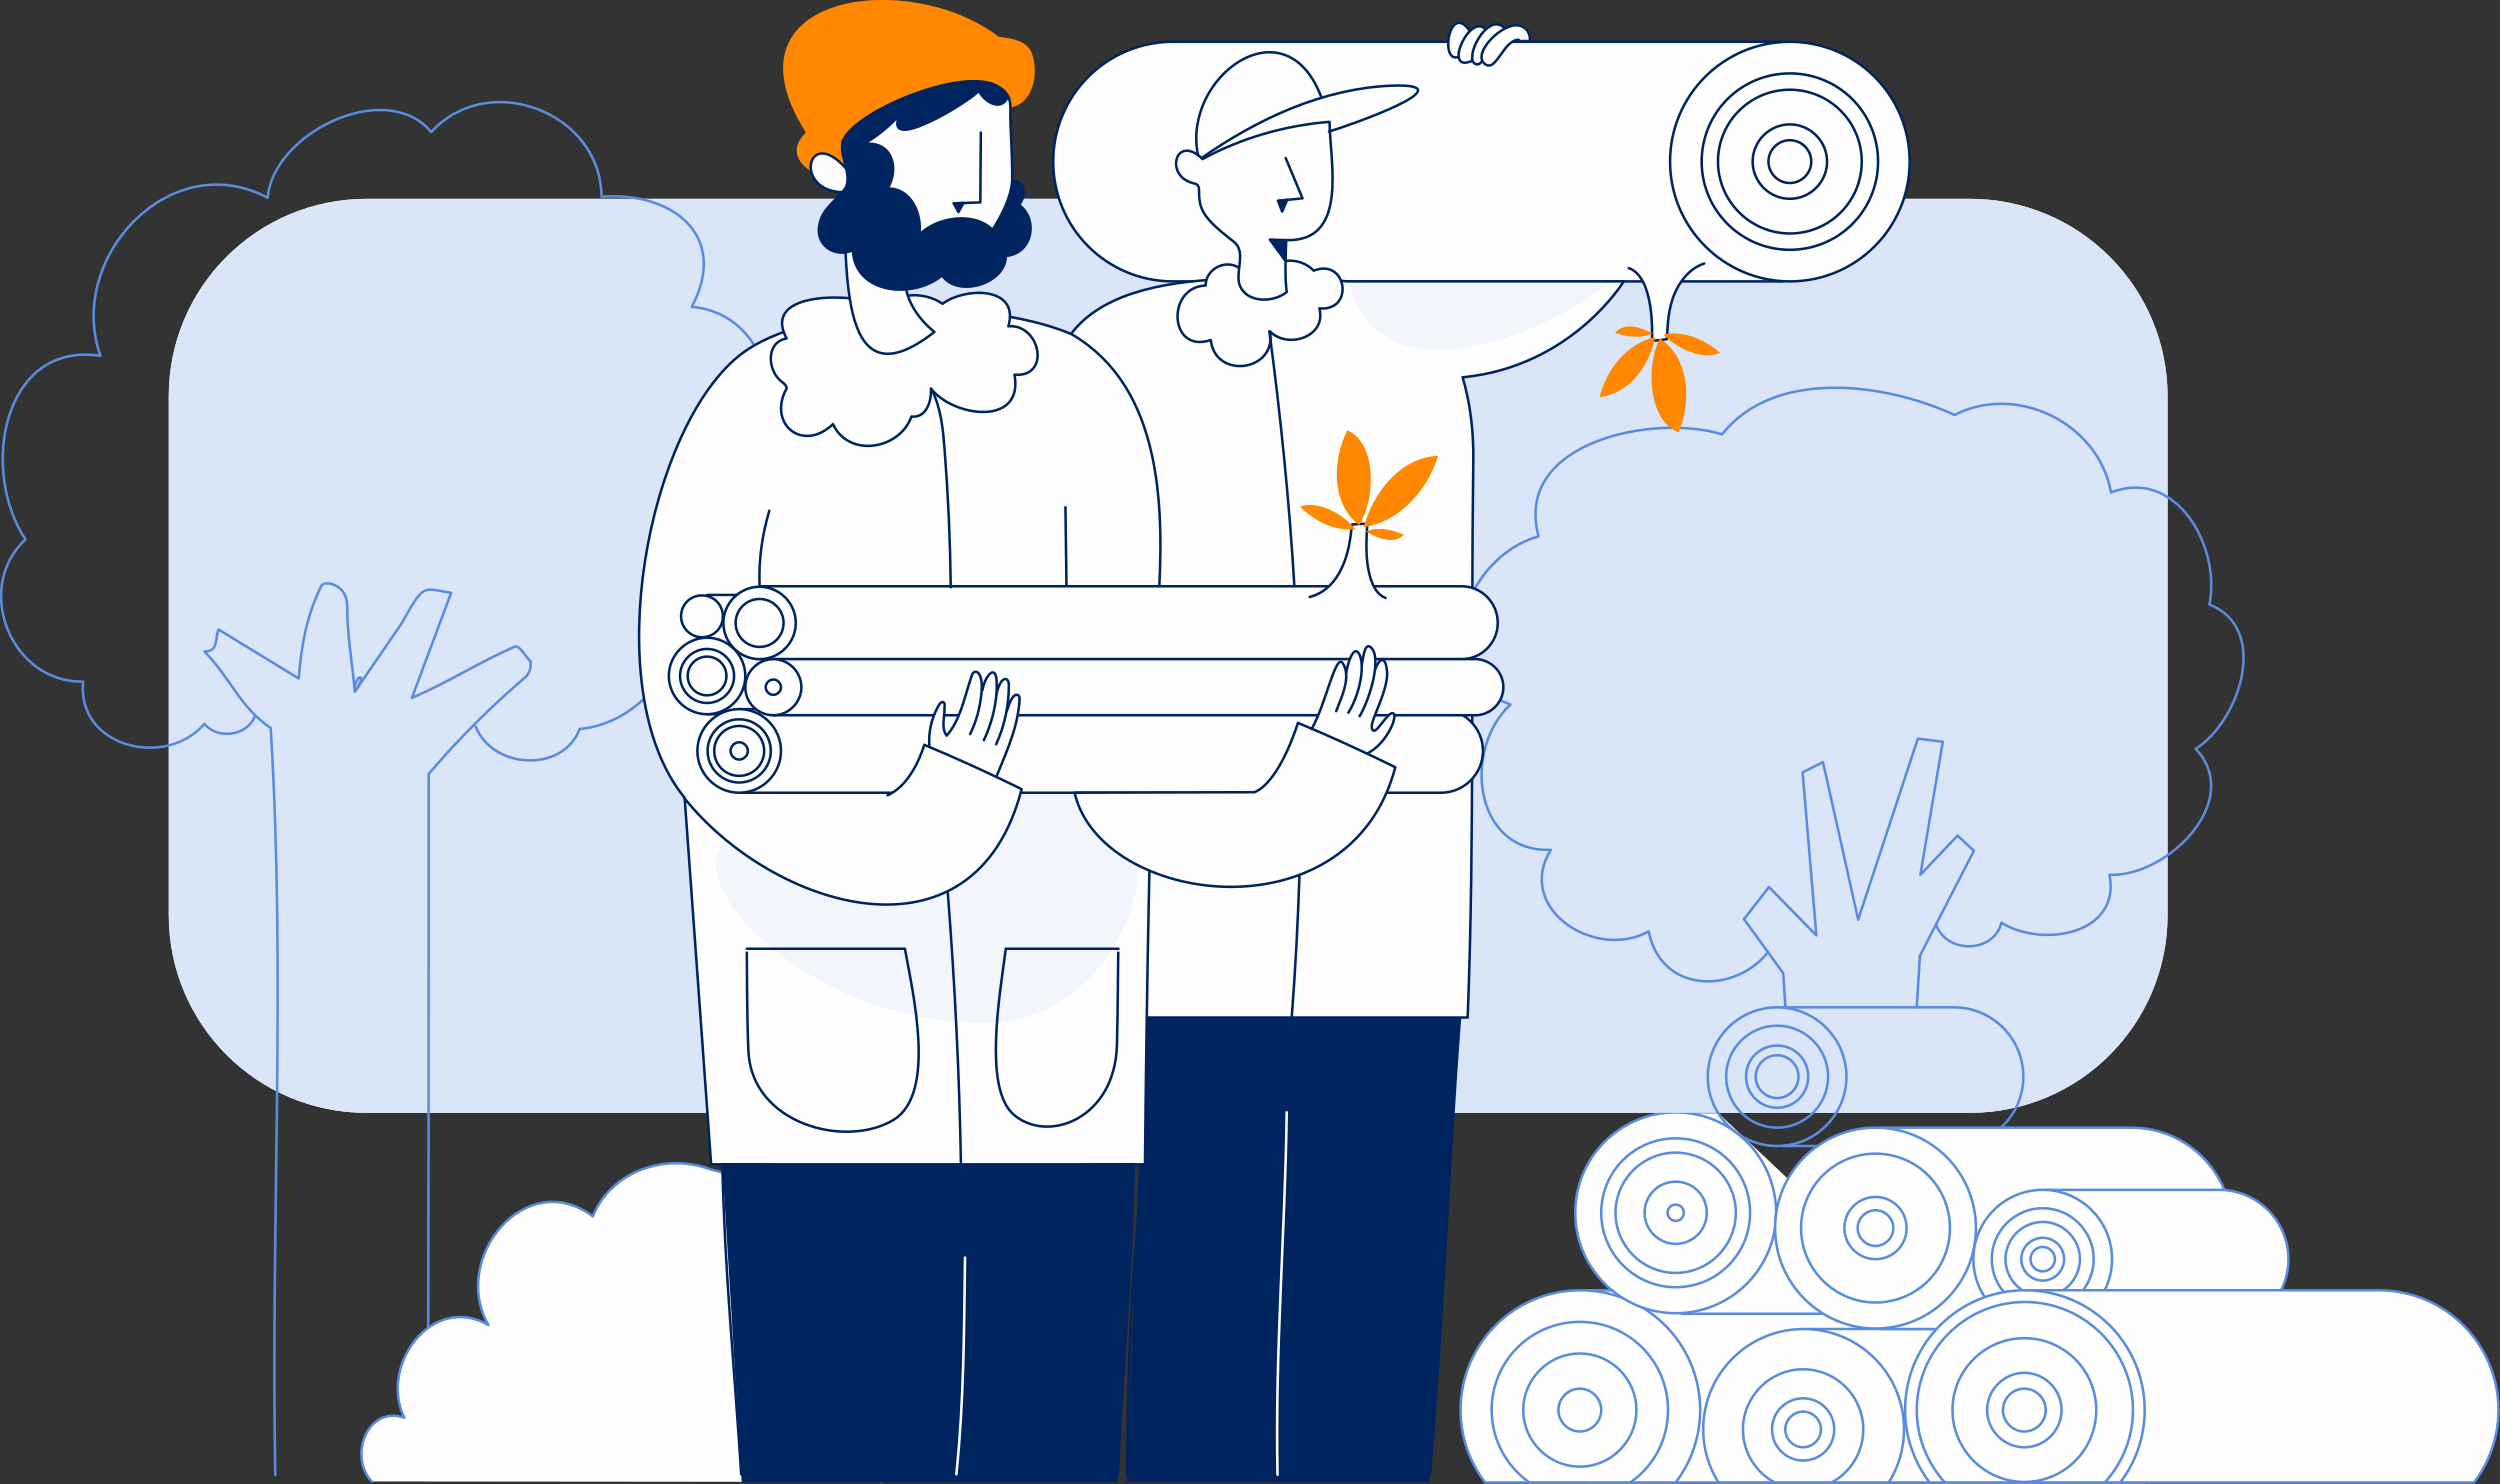 <?xml version="1.0" encoding="utf-8"?>
<!-- Generator: Adobe Illustrator 27.3.1, SVG Export Plug-In . SVG Version: 6.00 Build 0)  -->
<svg version="1.1" id="Layer_1" xmlns="http://www.w3.org/2000/svg" xmlns:xlink="http://www.w3.org/1999/xlink" x="0px" y="0px"
	 viewBox="0 0 490.4 291.1" style="enable-background:new 0 0 490.4 291.1;" xml:space="preserve">
<rect x="0" y="0" width="490.4" height="291.1" fill="#333333" stroke="none"/>
<style type="text/css">
	.st0{opacity:0.988;fill:#D9E4F7;enable-background:new    ;}
	.st1{fill:#FFFEFF;stroke:#598BDE;stroke-width:0.5;stroke-linecap:round;stroke-linejoin:round;stroke-miterlimit:10;}
	.st2{fill:#FFFEFF;}
	.st3{fill:none;stroke:#598BDE;stroke-width:0.5;stroke-linecap:round;stroke-linejoin:round;stroke-miterlimit:10;}
	.st4{fill:none;stroke:#598BDE;stroke-width:0.5;stroke-miterlimit:10;}
	.st5{fill:#FFFEFF;stroke:#002460;stroke-width:0.5;stroke-linecap:round;stroke-linejoin:round;stroke-miterlimit:10;}
	.st6{fill:#002460;}
	.st7{fill:none;stroke:#002460;stroke-width:0.5;stroke-linecap:round;stroke-linejoin:round;stroke-miterlimit:10;}
	.st8{fill:#FF8800;}
	.st9{fill:#002460;stroke:#002460;stroke-width:0.5;stroke-linecap:round;stroke-linejoin:round;stroke-miterlimit:10;}
	.st10{fill:#F2F6FC;}
	.st11{fill:none;stroke:#FFFEFF;stroke-width:0.5;stroke-linecap:round;stroke-linejoin:round;stroke-miterlimit:10;}
</style>
<g>
	<g>
		<path class="st0" d="M71.9,39h314.5c21.4,0,38.8,17.3,38.8,38.8v101.7c0,21.4-17.3,38.8-38.8,38.8H71.9
			c-21.4,0-38.8-17.3-38.8-38.8V77.7C33.1,56.3,50.5,39,71.9,39z"/>
		<path class="st1" d="M398.2,290.8c3-3.9,4.7-8.9,4.7-14.2c0-13-10.5-23.5-23.5-23.5h-68v37.7H398.2z"/>
		<path class="st1" d="M328.7,290.8c3-3.9,4.8-8.9,4.8-14.2c0-13-10.5-23.5-23.5-23.5s-23.5,10.5-23.5,23.5c0,5.3,1.8,10.2,4.8,14.2
			H328.7z"/>
		<path class="st1" d="M300,290.8h19.8c4.5-3.1,7.4-8.3,7.4-14.2c0-9.6-7.7-17.3-17.3-17.3c-9.6,0-17.3,7.7-17.3,17.3
			C292.6,282.5,295.6,287.7,300,290.8z"/>
		<path class="st1" d="M309.9,287.7c6.1,0,11.1-5,11.1-11.1s-5-11.1-11.1-11.1s-11.1,5-11.1,11.1S303.8,287.7,309.9,287.7z"/>
		<path class="st1" d="M309.9,280.8c2.3,0,4.2-1.9,4.2-4.2c0-2.3-1.9-4.2-4.2-4.2c-2.3,0-4.2,1.9-4.2,4.2
			C305.7,278.9,307.6,280.8,309.9,280.8z"/>
		<path class="st1" d="M420.7,290.8c1.9-3,3-6.6,3-10.4c0-10.9-8.8-19.7-19.7-19.7h-49v30.1H420.7z"/>
		<path class="st1" d="M370.5,290.8c1.9-3,3-6.6,3-10.4c0-10.9-8.8-19.7-19.7-19.7s-19.7,8.8-19.7,19.7c0,3.8,1.1,7.4,3,10.4H370.5z
			"/>
		<path class="st1" d="M348.1,290.8h11.2c3.7-2,6.2-5.9,6.2-10.4c0-6.5-5.3-11.8-11.8-11.8s-11.8,5.3-11.8,11.8
			C341.9,284.9,344.4,288.8,348.1,290.8z"/>
		<path class="st1" d="M353.7,286.5c3.4,0,6.1-2.7,6.1-6.1s-2.7-6.1-6.1-6.1s-6.1,2.7-6.1,6.1S350.4,286.5,353.7,286.5z"/>
		<path class="st1" d="M353.7,283.9c1.9,0,3.5-1.6,3.5-3.5s-1.6-3.5-3.5-3.5s-3.5,1.6-3.5,3.5S351.8,283.9,353.7,283.9z"/>
		<path class="st2" d="M336.9,218.2h-7v39.5h48.9"/>
		<path class="st3" d="M336.9,218.2h-7v39.5h48.9"/>
		<path class="st1" d="M328.7,257.6c10.9,0,19.7-8.8,19.7-19.7s-8.8-19.7-19.7-19.7S309,227,309,237.9S317.9,257.6,328.7,257.6z"/>
		<path class="st1" d="M328.7,252.5c8.1,0,14.6-6.5,14.6-14.6s-6.5-14.6-14.6-14.6s-14.6,6.5-14.6,14.6S320.7,252.5,328.7,252.5z"/>
		<path class="st1" d="M328.7,249.7c6.5,0,11.8-5.3,11.8-11.8s-5.3-11.8-11.8-11.8s-11.8,5.3-11.8,11.8S322.2,249.7,328.7,249.7z"/>
		<path class="st1" d="M328.7,244c3.4,0,6.1-2.7,6.1-6.1c0-3.4-2.7-6.1-6.1-6.1s-6.1,2.7-6.1,6.1S325.4,244,328.7,244z"/>
		<path class="st1" d="M328.7,239.5c0.9,0,1.6-0.7,1.6-1.6c0-0.9-0.7-1.6-1.6-1.6s-1.6,0.7-1.6,1.6S327.9,239.5,328.7,239.5z"/>
		<path class="st0" d="M71.9,39h314.5c21.4,0,38.8,17.3,38.8,38.8v101.7c0,21.4-17.3,38.8-38.8,38.8H71.9
			c-21.4,0-38.8-17.3-38.8-38.8V77.7C33.1,56.3,50.5,39,71.9,39z"/>
		<path class="st4" d="M349.5,224.8h33.8c7.5,0,13.6-6.1,13.6-13.6s-6.1-13.6-13.6-13.6h-33.8"/>
		<path class="st1" d="M418.1,260.6c10.9,0,19.7-8.8,19.7-19.7s-8.8-19.7-19.7-19.7h-48.9v39.5h48.9V260.6z"/>
		<path class="st1" d="M367.9,260.6c10.9,0,19.7-8.8,19.7-19.7s-8.8-19.7-19.7-19.7c-10.9,0-19.7,8.8-19.7,19.7
			S357.1,260.6,367.9,260.6z"/>
		<path class="st1" d="M367.9,255.5c8.1,0,14.6-6.5,14.6-14.6s-6.5-14.6-14.6-14.6s-14.6,6.5-14.6,14.6S359.9,255.5,367.9,255.5z"/>
		<path class="st1" d="M367.9,247c3.4,0,6.1-2.7,6.1-6.1c0-3.4-2.7-6.1-6.1-6.1s-6.1,2.7-6.1,6.1S364.6,247,367.9,247z"/>
		<path class="st1" d="M367.9,244.4c1.9,0,3.5-1.6,3.5-3.5s-1.6-3.5-3.5-3.5s-3.5,1.6-3.5,3.5C364.4,242.8,366,244.4,367.9,244.4z"
			/>
		<path class="st3" d="M348.6,224.8c7.5,0,13.6-6.1,13.6-13.6s-6.1-13.6-13.6-13.6s-13.6,6.1-13.6,13.6S341.1,224.8,348.6,224.8z"/>
		<path class="st3" d="M348.6,221.2c5.5,0,10-4.5,10-10s-4.5-10-10-10s-10,4.5-10,10S343.1,221.2,348.6,221.2z"/>
		<path class="st3" d="M348.6,217.3c3.4,0,6.1-2.7,6.1-6.1c0-3.4-2.7-6.1-6.1-6.1s-6.1,2.7-6.1,6.1S345.3,217.3,348.6,217.3z"/>
		<path class="st3" d="M348.6,215.4c2.3,0,4.2-1.9,4.2-4.2s-1.9-4.2-4.2-4.2s-4.2,1.9-4.2,4.2S346.3,215.4,348.6,215.4z"/>
		<path class="st1" d="M435.3,260.6c7.5,0,13.6-6.1,13.6-13.6s-6.1-13.6-13.6-13.6h-33.8v27.2H435.3z"/>
		<path class="st1" d="M400.7,260.6c7.5,0,13.6-6.1,13.6-13.6s-6.1-13.6-13.6-13.6s-13.6,6.1-13.6,13.6S393.2,260.6,400.7,260.6z"/>
		<path class="st1" d="M400.7,257c5.5,0,10-4.5,10-10s-4.5-10-10-10s-10,4.5-10,10S395.2,257,400.7,257z"/>
		<path class="st1" d="M400.7,254.3c4,0,7.3-3.3,7.3-7.3s-3.3-7.3-7.3-7.3s-7.3,3.3-7.3,7.3C393.4,251,396.7,254.3,400.7,254.3z"/>
		<path class="st1" d="M400.7,251.2c2.3,0,4.2-1.9,4.2-4.2s-1.9-4.2-4.2-4.2s-4.2,1.9-4.2,4.2S398.4,251.2,400.7,251.2z"/>
		<path class="st1" d="M400.7,249.4c1.3,0,2.4-1.1,2.4-2.4c0-1.3-1.1-2.4-2.4-2.4s-2.4,1.1-2.4,2.4
			C398.3,248.3,399.4,249.4,400.7,249.4z"/>
		<path class="st1" d="M484.8,290.8c0.2,0,0.3,0,0.5,0c3-3.9,4.8-8.9,4.8-14.2c0-13-10.5-23.5-23.5-23.5h-68v37.7H484.8z"/>
		<path class="st1" d="M415.9,290.8c3-3.9,4.8-8.9,4.8-14.2c0-13-10.5-23.5-23.5-23.5s-23.5,10.5-23.5,23.5c0,5.3,1.8,10.2,4.8,14.2
			H415.9z"/>
		<path class="st1" d="M412.9,290.8c3.4-3.8,5.5-8.7,5.5-14.2c0-11.7-9.5-21.2-21.2-21.2s-21.2,9.5-21.2,21.2
			c0,5.5,2.1,10.4,5.5,14.2H412.9z"/>
		<path class="st1" d="M397.1,290.7c7.8,0,14.1-6.3,14.1-14.1c0-7.8-6.3-14.1-14.1-14.1s-14.1,6.3-14.1,14.1
			C383,284.4,389.4,290.7,397.1,290.7z"/>
		<path class="st1" d="M397.1,283.9c4,0,7.3-3.3,7.3-7.3s-3.3-7.3-7.3-7.3s-7.3,3.3-7.3,7.3C389.8,280.6,393.1,283.9,397.1,283.9z"
			/>
		<path class="st1" d="M397.1,280.8c2.3,0,4.2-1.9,4.2-4.2c0-2.3-1.9-4.2-4.2-4.2s-4.2,1.9-4.2,4.2S394.8,280.8,397.1,280.8z"/>
		<path class="st3" d="M350.2,197.3l-0.4-6.4l-7.7-10.6l4.9-6.3l9.3,9.5l-2.7-32l4-2l6.9,30.9l11.7-35.5l4.9,0.6l-4.4,26.1l7.3-7.7
			l3.2,3l-10.6,20.6l-0.6,10.1"/>
		<path class="st3" d="M379.8,181.4c2.1,5.8,11.3,5.6,12.8-0.4c8,5,23.5,2.3,21.2-9.4c11.3,0.5,26.5-14.6,16.9-24.7
			c8.7-5.5,14.6-23.7,2.7-28.3c2.3-11.3-6.5-27-19.3-22c-2.4-13.5-18.4-21.5-30.7-15.2c-13.6-6.3-35.3-9.2-45.6,3.8
			c-13.3-4.1-41,1.4-36,20c-14.8,4.2-22.5,26.9-5.5,33c-9.5,8.8-7.2,29.1,7.9,28.5c-7.1,11.6,8.8,21.8,19.2,16
			c2.5,12.4,17,12.2,23.4,4.1"/>
		<path class="st3" d="M54,289.3c-0.9-49.5,2.1-97.5-0.9-146.5c-6-4-8-10-13-15c3,0,2-3,2.8-4.3c5.2,3.2,10.5,6.4,15.7,9.6
			c0.5-6.3,1.5-12.3,4.5-18.3c1-1,5,0,5,4c0,6,1,11,1.5,16.9c3-4.4-0.4-3.1,0,0c3-4.4,6.1-8.9,9.1-13.3c1.1-1.7,2.7-5.3,4.4-6.4
			c1.3-0.8,3.8,0.1,5.4,0.3c-2.6,6.9-5.1,13.7-7.7,20.6c7.3-3.1,13.3-7.1,20.3-10.1c1,0,2,2,3,3c0,1,0,2-1,3c-7,6-13,12-19,19
			c0,46,0,91-0.2,137.5"/>
		<path class="st3" d="M50,140.5c-1.4,3.8-7.3,4.7-9.9,1.5c-7.7,8.9-25.1,4.5-23.8-8.3C2.2,134-5.3,115.4,5,105.8
			c-8.9-13.2-4.7-38.9,14.7-36c-6.8-19.2,13.7-41.2,32.8-31c1-12.6,23.1-23.6,32.1-12.9C95.8,13.6,117.9,22,118,38.6
			c13.6-1.1,25.2,7.4,17.7,21.6c15.5,1.2,20.7,22.9,7.5,31.1c8.5,9.5,2.9,26-9.7,28.4c0.8,11.3-8.6,22.3-19.8,23.3
			c-3.2,8.6-17,8-20.4-0.5"/>
		<path class="st2" d="M72.9,290.6c-4.6-4.9-0.8-15,6.4-12.5c-5-10.3,5.5-24.5,16.5-18.2c-7.5-13,7.3-31.2,20.5-21.3
			c3.6-9,14.4-12.5,23.1-9.2c7.9,1.9,16.3,5.4,11.9,15.1c8.9-2,12.5,9.6,8.5,16.2c9.4,1.3,14.6,13,9.2,20.8c2.9,2,4.4,5.7,3.9,9.2"
			/>
		<path class="st3" d="M72.9,290.6c-4.6-4.9-0.8-15,6.4-12.5c-5-10.3,5.5-24.5,16.5-18.2c-7.5-13,7.3-31.2,20.5-21.3
			c3.6-9,14.4-12.5,23.1-9.2c7.9,1.9,16.3,5.4,11.9,15.1c8.9-2,12.5,9.6,8.5,16.2c9.4,1.3,14.6,13,9.2,20.8c2.9,2,4.4,5.7,3.9,9.2"
			/>
		<path class="st5" d="M230.1,8.2c-13,0-23.5,10.5-23.5,23.5s10.5,23.5,23.5,23.5h119.5v-47C349.6,8.2,230.1,8.2,230.1,8.2z"/>
		<polygon class="st6" points="280.4,290.8 286.4,199.4 224.8,199.5 224.5,228.4 223.4,228.4 221,290.7 270.9,290.8 		"/>
		<path class="st7" d="M280.5,289.2c2.6-30.4,3.6-59.4,5.9-89.8c-9.3,0-0.2,3.2,0,0c-20.3,0.4-41.3,0.4-61.3,0.4c0,1-1,3-1,4
			c1,5,1,10,0,15c0,1,1,3,1,4c-2,2-1,4-1,6c-2,20-3,40-3,60.4"/>
		<path class="st5" d="M318.5,55.2h-54.2c-0.6-0.1-1.1-0.1-1.7-0.1c-18.1-0.5-54.4-4.1-56.2,20.9c2.9,42.5,5.3,81.3,0,123.6h81.5
			c1.4-36.3,0.6-72.7,1.1-109c0.1-5.9-0.6-11.6-2.1-16.6c0.1,0,0.2,0,0.2,0C308.5,71.8,318.5,55.2,318.5,55.2z"/>
		<path class="st2" d="M243,52.5c-2.7-1.7-6.5,0.3-6.5,3.5c-7.8,0.3-7.2,13.5,1,10.7c0.9,7.9,13.1,6.1,11.6-1.7
			c3.6,3.6,11.2,1,9.7-4.5c7,0.6,5.4-10-1.1-7.4c-1.4-1.5-3.6-2.2-5.6-1.9"/>
		<path class="st7" d="M243,52.5c-2.7-1.7-6.5,0.3-6.5,3.5c-7.8,0.3-7.2,13.5,1,10.7c0.9,7.9,13.1,6.1,11.6-1.7
			c3.6,3.6,11.2,1,9.7-4.5c7,0.6,5.4-10-1.1-7.4c-1.4-1.5-3.6-2.2-5.6-1.9"/>
		<path class="st5" d="M145.6,69.3c-18.4,13.8-28.7,65.9-11.3,87.2l5.2,71.9h85.1c0,0,0.6-73.6,2.6-109.6
			c1.2-18.7,1.1-42.8-17.1-53.3C191.5,57.8,158,60,145.6,69.3z"/>
		<path class="st8" d="M197.4,21.2c5.3-0.3,6.5-6.8,5-10.8c-0.9-2.5-4.2-2.9-6.5-3.2C178.3-6.3,140.7-1.3,158.1,26
			c-6.3,5.9,5.4,11.8,10.8,7.8C178.9,27.2,197.6,19.8,197.4,21.2z"/>
		<path class="st5" d="M173.4,60c-5.2-2.5-24.3-3.3-19.1,6.4c-4.2,0.7-3.8,6.5-0.8,8.6c0.4,0.3,0.8,0.7,0.8,1.2
			c-3.8,6.9,3.1,12.7,9.1,7c3.1,6.7,13.1,5,15.4-1.5c2.9,0.4,4-3.1,3.8-5.5c4.4,5.7,18.3,7.5,16.4-2.7c7.2,0.6,5.1-10-1.2-9.5
			c2.3-7.9-8.6-7.7-12.9-4.4C181.4,57.2,176.4,57.4,173.4,60z"/>
		<path class="st5" d="M165.3,27.7c0.2,1.8,0.4,3.5,0.6,5.3c-7.5-8.5-10.4,4.4-0.7,4.7c1.5,11.2-2,43.2,18.1,27.4
			c0,0-7.4-5.4-5.4-12.9c4.9-0.6,10.5,1.1,14.7-1.4c8.4-4.9,5.4-20.4,5.6-29.6C198.4,9.4,169.3,22.3,165.3,27.7z"/>
		<path class="st9" d="M197.5,19.4c-1.5,2.5-4.6,0.3-5.5-1.6c-1.7,2.1-19.1,12.7-15.5,4.7c-2.1,2.3-4.5,4.3-7.2,5.8
			c5.5-0.9,7.3,4.5,4.8,8.7c4.6-0.2,6.9,5.1,6.2,9.1c3.3-3.5,10.8-4.7,14.4-1c1.8-2.9,3.5-6.1,3.9-9.6c2.6-0.1,2.7,2.9,1.3,4.7
			c3.9,2.9,2.6,9.6-2.6,10c0,5.5-9.5,8.3-12.5,3.8c-5.5,4.7-17.1,3.8-17.5-4.9c-3.7,1.6-7.6-1.2-6.5-5.3c0.6-3,3.5-4.6,5.1-7
			c1.3-2.6-1.3-6.2-0.6-9C167.4,21.2,195.4,10.3,197.5,19.4z"/>
		<path class="st7" d="M192.4,26l-0.1,13.7l-5.2,0.2"/>
		<path class="st10" d="M167.9,161.5c-6.5-2.1-13.7-2-20.1,0.2c-3,1-6.2,2.8-7.1,5.8c-0.6,2-0.2,4.1,0.6,6.1c1.5,3.6,4,6.6,6.8,9.3
			c3.7,3.6,7.8,6.7,12.3,9.2c8.2,4.7,17.4,7.4,26.8,8.3c4.5,0.4,9.1,0.5,13.5-0.7c8-2.1,14.7-8.2,18.7-15.5
			c2.3-4.1,3.8-8.8,3.7-13.5s-2.1-9.5-5.8-12.4c-2.7-2.1-6.2-3.2-9.6-3.7c-13.4-2.2-27,1.7-39.5,7C168,161.5,168,161.5,167.9,161.5z
			"/>
		<path class="st9" d="M187.1,39.9l0.9,1.7l1-1.8L187.1,39.9z"/>
		<path class="st5" d="M172.5,116.7h-33.8v23.4h33.8V116.7z"/>
		<path class="st5" d="M286.7,115H149v14.3h137.7c3.9,0,7.1-3.2,7.1-7.1C293.8,118.2,290.6,115,286.7,115z"/>
		<path class="st5" d="M282.7,139.1H145v16.4h137.7c4.5,0,8.2-3.7,8.2-8.2S287.2,139.1,282.7,139.1z"/>
		<path class="st5" d="M149,129.3c3.9,0,7.1-3.2,7.1-7.1s-3.2-7.1-7.1-7.1c-3.9,0-7.1,3.2-7.1,7.1
			C141.9,126.1,145.1,129.3,149,129.3z"/>
		<path class="st5" d="M138.7,140.1c4.1,0,7.5-3.4,7.5-7.5s-3.4-7.5-7.5-7.5s-7.5,3.4-7.5,7.5S134.6,140.1,138.7,140.1z"/>
		<path class="st5" d="M294.9,134.8c0-2.9-2.3-5.3-5.2-5.5h-138v11h138C292.6,140.1,294.9,137.7,294.9,134.8z"/>
		<path class="st5" d="M151.7,140.3c3,0,5.5-2.5,5.5-5.5s-2.5-5.5-5.5-5.5s-5.5,2.5-5.5,5.5C146.2,137.9,148.7,140.3,151.7,140.3z"
			/>
		<path class="st5" d="M137.7,125c2.3,0,4.1-1.8,4.1-4.1c0-2.3-1.8-4.1-4.1-4.1s-4.1,1.8-4.1,4.1C133.6,123.2,135.5,125,137.7,125z"
			/>
		<path class="st5" d="M145,155.5c4.5,0,8.2-3.7,8.2-8.2s-3.7-8.2-8.2-8.2s-8.2,3.7-8.2,8.2S140.5,155.5,145,155.5z"/>
		<path class="st7" d="M219.1,205c-0.4,14.6-13.7,19.4-20.3,13.6c-5.9-5.2-2.7-23.3-1.5-32.5h22.1C219.3,186,219.3,198.6,219.1,205z
			"/>
		<path class="st7" d="M146.8,206c0.5,14.6,19.3,19.4,28.6,13.6c8.2-5.2,3.8-24.3,2.1-33.5h-31C146.5,186,146.5,199.6,146.8,206z"/>
		<path class="st2" d="M134.2,156.5c17.2,21.6,56.9,34.3,66.2-1.7c-6.3-3.1-12.6-6-19.1-8.7c0,0-2.1,7.7-7.2,9.9"/>
		<path class="st7" d="M134.2,156.5c17.2,21.6,56.9,34.3,66.2-1.7c-6.3-3.1-12.6-6-19.1-8.7c0,0-2.1,7.7-7.2,9.9"/>
		<path class="st2" d="M197.5,139.5c0.3-1,1-3.2,1.9-3.2c0.6,0,0.6,0.5,0.6,0.9c-0.3,5.3-2.4,9.9-4.4,14.8"/>
		<path class="st7" d="M197.5,139.5c0.3-1,1-3.2,1.9-3.2c0.6,0,0.6,0.5,0.6,0.9c-0.3,5.3-2.4,9.9-4.4,14.8"/>
		<path class="st2" d="M266.2,137.9c-2.4-0.8-8.1,0.2-6.1,3.6c2.1,1.3,5.1,2,7.5,1.3C270,140.3,270.7,138,266.2,137.9z"/>
		<path class="st2" d="M195.3,137c0.4-2.5,1.2-3.8,1.9-3.8c0.6,0,0.7,0.9,0.7,1.1c0,4-0.8,8-2.5,11.7"/>
		<path class="st7" d="M195.3,137c0.4-2.5,1.2-3.8,1.9-3.8c0.6,0,0.7,0.9,0.7,1.1c0,4-0.8,8-2.5,11.7"/>
		<path class="st2" d="M191.5,138.6c-0.5,0.3-0.8,0.9-0.9,1.4c-0.1,0.3-0.1,0.6-0.1,0.9c0.1,0.7,0.8,1.1,1.4,1.4
			c0.7,0.3,1.4,0.6,2.2,0.6s1.5-0.3,2-0.9c0.7-0.9,0.6-2.2-0.1-3.1c-0.7-0.9-1.8-1.3-2.9-1.2C192.5,137.9,191.8,138.1,191.5,138.6z"
			/>
		<path class="st2" d="M269.7,131.4c1.3-3.3,2.3-1.9,2.4,0.6c0.1,2.8-2,7.1-2.7,9.1c-0.4,1.1-0.3,1.5-0.3,1.7
			c0.5,2.2,2.9-3.1,4.1-2.9c1.2,0.2-1,5.9-5,7.9"/>
		<path class="st7" d="M269.7,131.4c1.3-3.3,2.3-1.9,2.4,0.6c0.1,2.8-2,7.1-2.7,9.1c-0.4,1.1-0.3,1.5-0.3,1.7
			c0.5,2.2,2.9-3.1,4.1-2.9c1.2,0.2-1,5.9-5,7.9"/>
		<path class="st5" d="M210.8,155.5c5,22.1,54.1,28.8,62.9-5c-6.3-3.1-12.6-6-19.1-8.7c0,0-3.4,11.4-8.5,13.6L210.8,155.5
			L210.8,155.5z"/>
		<path class="st2" d="M267.1,130.6c0.3-1.7,0.6-4.5,1.7-3.7c2.4,1.8,0,10.1-2.1,13.6"/>
		<path class="st7" d="M267.1,130.6c0.3-1.7,0.6-4.5,1.7-3.7c2.4,1.8,0,10.1-2.1,13.6"/>
		<path class="st2" d="M192.7,135.4c0.5-2.5,1.6-3.6,2.1-3.5c0.9,0.2,0.7,2.6,0.7,3.7c-0.2,3.3-1.1,6.6-2.5,9.6"/>
		<path class="st7" d="M192.7,135.4c0.5-2.5,1.6-3.6,2.1-3.5c0.9,0.2,0.7,2.6,0.7,3.7c-0.2,3.3-1.1,6.6-2.5,9.6"/>
		<path class="st2" d="M182.3,146.4c-0.2-2.7,0.4-5.4,1.7-7.8c0.8-1.5,1.4-0.8,1.3-0.2c0,0.7-0.1,2-0.2,3s0,2.1,0.6,2.9
			c2.8-3.2,3.5-7.7,4.9-11.7c0.1-0.4,0.3-0.8,0.7-0.8c0.5-0.1,0.8,0.4,1,0.9c0.4,1.1,0.3,2.3,0.2,3.5c-0.3,2.7-1,5.4-2.2,7.8"/>
		<path class="st7" d="M182.3,146.4c-0.2-2.7,0.4-5.4,1.7-7.8c0.8-1.5,1.4-0.8,1.3-0.2c0,0.7-0.1,2-0.2,3s0,2.1,0.6,2.9
			c2.8-3.2,3.5-7.7,4.9-11.7c0.1-0.4,0.3-0.8,0.7-0.8c0.5-0.1,0.8,0.4,1,0.9c0.4,1.1,0.3,2.3,0.2,3.5c-0.3,2.7-1,5.4-2.2,7.8"/>
		<path class="st2" d="M264.1,131.9c0.2-1.7,1.4-5.3,2.4-3.8c1.4,2.1,0.3,8-2,11.7"/>
		<path class="st7" d="M264.1,131.9c0.2-1.7,1.4-5.3,2.4-3.8c1.4,2.1,0.3,8-2,11.7"/>
		<path class="st2" d="M257.3,143c2.8-4.9,4.7-15,6.1-12.9c1.7,2.6-0.2,6.6-1.3,9.4"/>
		<path class="st7" d="M257.3,143c2.8-4.9,4.7-15,6.1-12.9c1.7,2.6-0.2,6.6-1.3,9.4"/>
		<path class="st2" d="M149,115c-0.2-5.3,0.5-10,1.9-14.8L149,115z"/>
		<path class="st7" d="M149,115c-0.2-5.3,0.5-10,1.9-14.8"/>
		<path class="st7" d="M209.2,114.8L209,99.5"/>
		<path class="st2" d="M182.8,76.5c1.8,3.6,2.2,7.8,2.5,11.8c0.7,8.9,1.1,17.9,1.2,26.9"/>
		<path class="st7" d="M182.8,76.5c1.8,3.6,2.2,7.8,2.5,11.8c0.7,8.9,1.1,17.9,1.2,26.9"/>
		<path class="st2" d="M185.9,174.9c1.4,17.9,2.3,35.8,2.6,53.7L185.9,174.9z"/>
		<path class="st7" d="M185.9,174.9c1.4,17.9,2.3,35.8,2.6,53.7"/>
		<path class="st2" d="M256.9,117.1c2.9-0.7,5.1-3,6.3-5.7c1.3-2.7,1.7-5.6,2-8.5c1-0.1,2-0.2,3-0.1c-0.2,3.5-0.4,7.1,0.6,10.5
			c0.5,1.7,1.4,3.4,3,4"/>
		<path class="st7" d="M256.9,117.1c2.9-0.7,5.1-3,6.3-5.7c1.3-2.7,1.7-5.6,2-8.5c1-0.1,2-0.2,3-0.1c-0.2,3.5-0.4,7.1,0.6,10.5
			c0.5,1.7,1.4,3.4,3,4"/>
		<path class="st8" d="M265.9,103.8c-4.1,0.5-8-1.6-10.9-4.4C258.6,98,263.6,101,265.9,103.8C265.8,103.8,265.8,103.8,265.9,103.8z"
			/>
		<path class="st8" d="M266.6,103c-5.6-4.3-5.2-12.9-2.3-18.6C270.2,87,269.8,98.1,266.6,103z"/>
		<path class="st8" d="M267.5,103.4c1.9-6.8,7.1-13.6,14.6-14C280.1,96.1,274.5,102.4,267.5,103.4z"/>
		<path class="st8" d="M267.9,104.3c2.4-1.1,5.2-0.4,7.5,0.6c-2,2-5.1,0.7-7.2-0.5C268.2,104.4,268.2,104.4,267.9,104.3z"/>
		<path class="st5" d="M138.7,137.9c2.9,0,5.3-2.4,5.3-5.3s-2.4-5.3-5.3-5.3c-2.9,0-5.3,2.4-5.3,5.3S135.8,137.9,138.7,137.9z"/>
		<path class="st5" d="M138.7,136.4c2.1,0,3.8-1.7,3.8-3.8s-1.7-3.8-3.8-3.8s-3.8,1.7-3.8,3.8S136.6,136.4,138.7,136.4z"/>
		<path class="st5" d="M149,126.9c2.6,0,4.7-2.1,4.7-4.7s-2.1-4.7-4.7-4.7c-2.6,0-4.7,2.1-4.7,4.7S146.4,126.9,149,126.9z"/>
		<path class="st5" d="M145,153.5c3.4,0,6.2-2.8,6.2-6.2s-2.8-6.2-6.2-6.2s-6.2,2.8-6.2,6.2S141.6,153.5,145,153.5z"/>
		<path class="st5" d="M145,152.2c2.7,0,4.9-2.2,4.9-4.9s-2.2-4.9-4.9-4.9s-4.9,2.2-4.9,4.9S142.3,152.2,145,152.2z"/>
		<path class="st5" d="M145,149c0.9,0,1.7-0.8,1.7-1.7s-0.8-1.7-1.7-1.7s-1.7,0.8-1.7,1.7S144.1,149,145,149z"/>
		<path class="st5" d="M151.7,136.3c0.8,0,1.5-0.7,1.5-1.5s-0.7-1.5-1.5-1.5s-1.5,0.7-1.5,1.5S150.9,136.3,151.7,136.3z"/>
		<polygon class="st6" points="219.2,290.8 222.4,228.4 141.7,228.4 145.5,290.8 		"/>
		<path class="st7" d="M145.4,289.2c-1.3-20.4-3.3-40.4-3.7-60.8c9.1,0,0.1,2.1,0,0c27.4,0.4,53.4,0.4,80.7,0c-0.8,16.4-3.3,0,0,0
			c-0.3,20.4-2.3,40.4-3.1,60.8"/>
		<path class="st11" d="M189.3,246.7c-0.2,14.1-0.2,28.1-1.7,42.5"/>
		<path class="st5" d="M235.9,31.2c-5.3-5.2-7.7,3.5-1.6,4.8c0.6,0.1,0.9,0.6,0.9,1.2c0,3.7,0.4,5.3,6.8,10.2c2.6,2,0.2,6,1.2,8.6
			c1.4,3.5,6.6,3.4,9.2,1.3c-0.4-3-0.2-6.9-0.1-10.2c12.3,0.4,8.6-15.2,8.5-23.2C251.9,24.6,243.2,27.2,235.9,31.2z"/>
		<path class="st5" d="M351.1,55.2c13,0,23.5-10.5,23.5-23.5S364.1,8.2,351.1,8.2s-23.5,10.5-23.5,23.5S338.2,55.2,351.1,55.2z"/>
		<path class="st5" d="M351.1,49c9.6,0,17.3-7.7,17.3-17.3s-7.7-17.3-17.3-17.3c-9.6,0-17.3,7.7-17.3,17.3S341.6,49,351.1,49z"/>
		<path class="st5" d="M351.1,45.8c7.8,0,14.1-6.3,14.1-14.1s-6.3-14.1-14.1-14.1S337,23.9,337,31.7S343.4,45.8,351.1,45.8z"/>
		<path class="st5" d="M351.1,39c4,0,7.3-3.3,7.3-7.3s-3.3-7.3-7.3-7.3s-7.3,3.3-7.3,7.3S347.1,39,351.1,39z"/>
		<path class="st5" d="M351.1,35.9c2.3,0,4.2-1.9,4.2-4.2s-1.9-4.2-4.2-4.2s-4.2,1.9-4.2,4.2S348.8,35.9,351.1,35.9z"/>
		<path class="st7" d="M252.2,31l3.3,7.9l-4.8,0.5"/>
		<path class="st9" d="M250.7,39.4l0.8,2.1l1-2.3L250.7,39.4z"/>
		<path class="st7" d="M235.7,31c11-7.7,23.9-13.7,37.4-14.2c15.3-0.5-8.6,7.9-12.4,9"/>
		<path class="st7" d="M235,30.4c-3.2-15.2,17.1-30.2,24.2-11.3"/>
		<path class="st2" d="M286,11.2c-3.7,1.1-1.6-11.1,2.4-5L286,11.2z"/>
		<path class="st7" d="M286,11.2c-3.7,1.1-1.6-11.1,2.4-5"/>
		<path class="st2" d="M288.6,12c-5.8,2.4,0-10.3,3.1-5.9L288.6,12z"/>
		<path class="st7" d="M288.6,12c-5.8,2.4,0-10.3,3.1-5.9"/>
		<path class="st2" d="M290.7,12c-0.7,1.2-2.1,0.5-1.9-0.8c-0.1-2.7,4-9.2,6.8-5.1"/>
		<path class="st7" d="M290.7,12c-0.7,1.2-2.1,0.5-1.9-0.8c-0.1-2.7,4-9.2,6.8-5.1"/>
		<path class="st2" d="M297.9,7.8c-2.9,0-4.3,6.1-6.4,4.9c-3.3-1.9,3.5-8.8,6.8-7.6c2,0.7,1.8,2.7,1.8,2.7"/>
		<path class="st7" d="M297.9,7.8c-2.9,0-4.3,6.1-6.4,4.9c-3.3-1.9,3.5-8.8,6.8-7.6c2,0.7,1.8,2.7,1.8,2.7"/>
		<path class="st7" d="M254.9,171.7c-0.3,9.2-0.8,18.5-1.5,27.7v-0.1"/>
		<path class="st7" d="M249,65c2.2,16.5,3.9,33.2,4.9,49.9"/>
		<path class="st9" d="M249.1,47l3.1,0.1l-0.1,4L249.1,47z"/>
		<path class="st11" d="M252.4,218.2c-0.3,23.6-2.3,46.6-1.8,71.1"/>
		<path class="st2" d="M334.3,51.7c-2.8,0.9-4.8,3.4-5.9,6.1c-1.1,2.7-1.3,5.7-1.4,8.7c-1,0.2-1.9,0.3-2.9,0.3
			c0-3.5-0.1-7.1-1.3-10.4c-0.6-1.6-1.7-3.3-3.3-3.8"/>
		<path class="st7" d="M334.3,51.7c-2.8,0.9-4.8,3.4-5.9,6.1c-1.1,2.7-1.3,5.7-1.4,8.7c-1,0.2-1.9,0.3-2.9,0.3
			c0-3.5-0.1-7.1-1.3-10.4c-0.6-1.6-1.7-3.3-3.3-3.8"/>
		<path class="st8" d="M326.3,65.6c4-0.8,8.1,1,11.1,3.6C334,70.8,328.8,68.3,326.3,65.6C326.4,65.6,326.4,65.6,326.3,65.6z"/>
		<path class="st8" d="M325.6,66.4c5.9,3.9,6.2,12.4,3.7,18.4C323.3,82.7,322.8,71.6,325.6,66.4z"/>
		<path class="st8" d="M324.7,66.1c-1.1,5.4-4.9,11.1-10.9,11.8C315,72.6,319.1,67.4,324.7,66.1z"/>
		<path class="st8" d="M324.3,65.3c-2.3,1.2-5.1,0.8-7.5,0c1.9-2.2,5-1.1,7.2,0C323.9,65.2,323.9,65.2,324.3,65.3z"/>
		<path class="st10" d="M264.7,55.7c5.9,23,38,10.4,50.6,0H264.7z"/>
	</g>
</g>
</svg>
